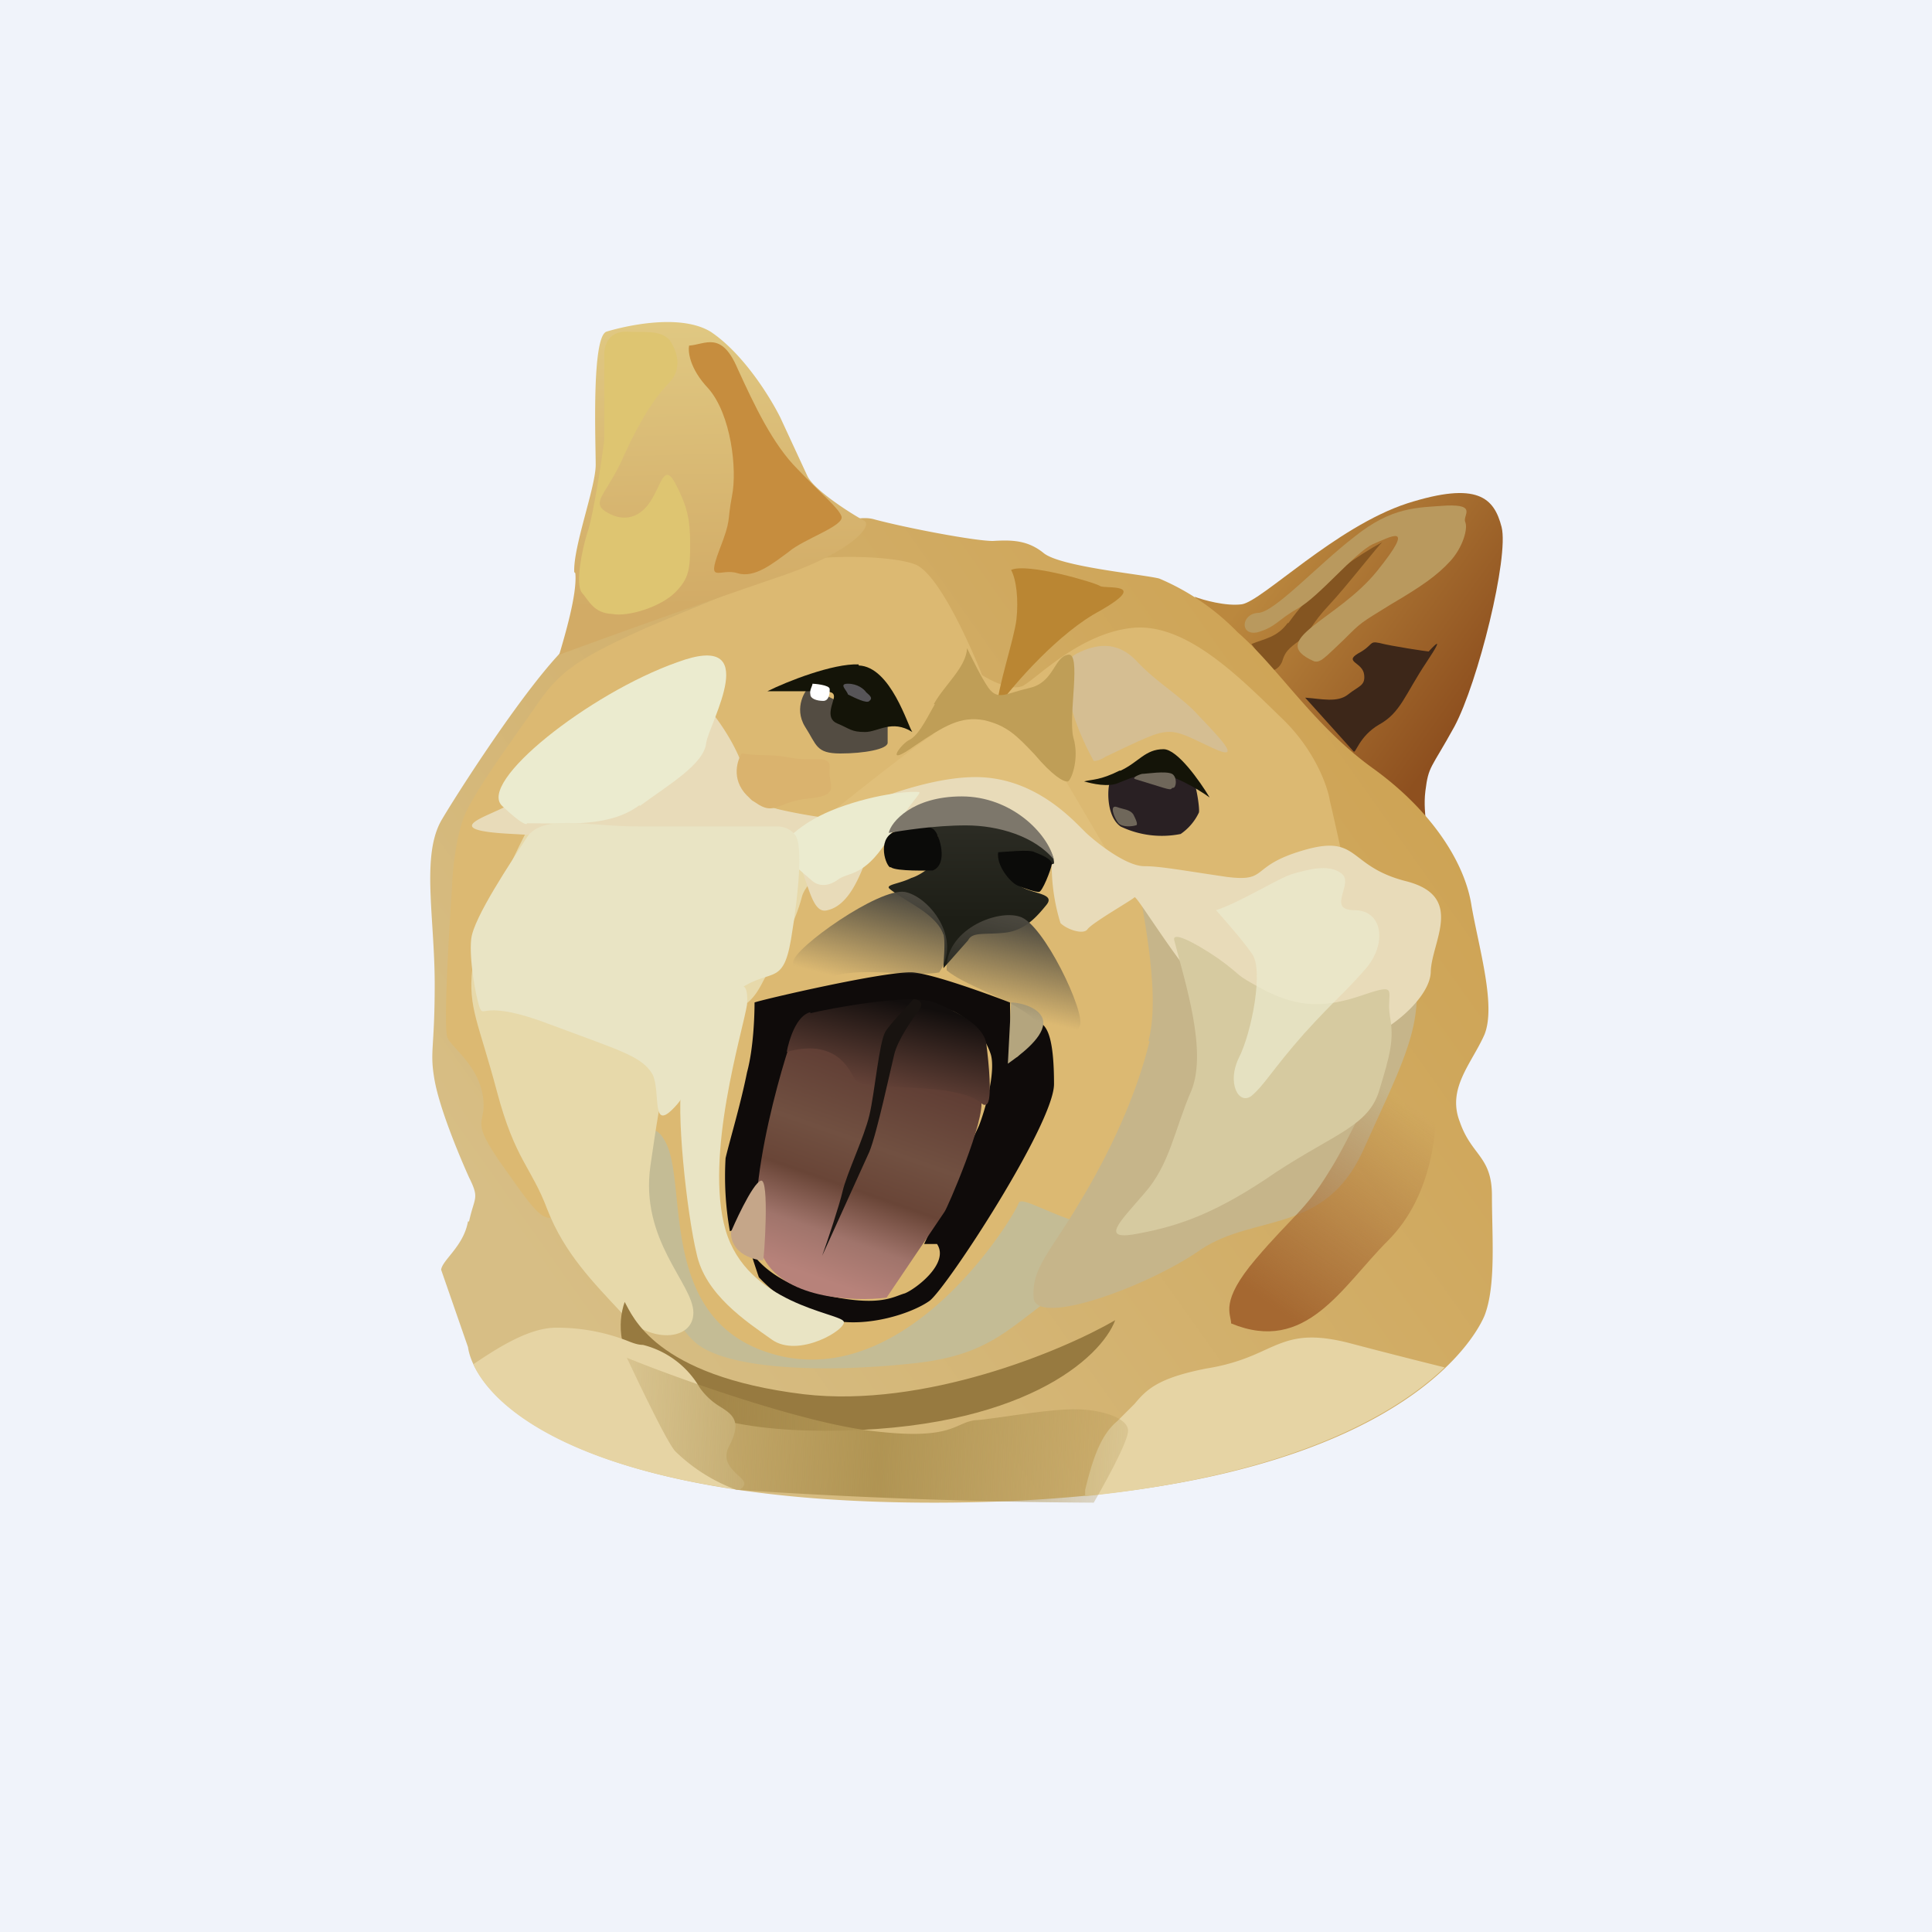 <!-- by TradingView --><svg width="18" height="18" viewBox="0 0 18 18" xmlns="http://www.w3.org/2000/svg"><path fill="#F0F3FA" d="M0 0h18v18H0z"/><path d="M11.57 5.63c-.15.02-.36-.04-.44-.07.28.4.9 1.23 1.06 1.43.2.27.92.71 1.03.75.12.04.03-.13.06-.37s.05-.2.27-.6c.22-.41.51-1.58.44-1.86-.07-.27-.22-.43-.88-.22-.67.22-1.35.91-1.54.94Z" fill="url(#adleoh3zw)"/><path d="M12 5.8c-.1.14-.22.15-.34.2l.18.25c.03 0 .09-.03.11-.1.03-.1.09-.13.18-.2.08-.07.09-.14.25-.31.16-.17.47-.57.5-.59-.53.29-.78.62-.88.76Z" fill="#845521"/><path d="M12.56 6.47c-.1.08-.25.04-.4.03l.45.5c.02.03.05-.14.24-.25.2-.11.24-.28.44-.58.2-.3.04-.12.02-.1-.01 0-.35-.05-.46-.08-.1-.02-.05.02-.2.1-.13.08.05.08.06.2.01.1-.05.1-.15.18Z" fill="#3D2719"/><path d="M12.52 5.96c-.18.17-.22.22-.28.2-.45-.2.22-.38.59-.84.37-.46.13-.32-.04-.25-.17.08-.5.49-.7.6-.18.1-.2.17-.37.22-.17.04-.16-.17 0-.18.15 0 .55-.44.9-.71.35-.28.58-.27.86-.29.28-.01.15.09.17.15.03.06-.02.24-.14.37-.12.13-.26.23-.55.4-.29.18-.27.16-.44.33Z" fill="#B9995E"/><path d="M4.36 11.38c-.04.23-.24.36-.25.45l.25.72C4.43 13.03 5.38 14 8.7 14c4.13 0 5.01-1.46 5.13-1.74.11-.28.07-.74.07-1.12 0-.37-.19-.37-.3-.69-.12-.31.11-.54.23-.81.11-.27-.05-.8-.12-1.2-.06-.4-.37-.89-.93-1.29-.55-.4-.87-.93-1.25-1.26a2.23 2.23 0 0 0-.73-.5c-.16-.04-.93-.11-1.08-.24-.15-.12-.3-.12-.47-.11-.17 0-.8-.12-1.1-.2-.29-.09-.9.32-1.14.44-.23.11-1.25.5-1.55.61-.3.1-1.15 1.42-1.34 1.74-.2.33-.07.91-.07 1.54 0 .62-.05.62 0 .9.05.27.23.7.32.9.1.2.05.18 0 .41Z" fill="url(#bdleoh3zw)"/><path d="M11.25 10.82c.28-.5-.71-2.57-.93-2.7a3.04 3.04 0 0 0-1.8-.42c-.3.07-1.4.65-1.64.77-.25.13-.41.18-.6.43-.2.25-.5 1.7-.47 2.07.02.38.38 1.28.66 1.53.27.25 1.15.3 2.06.2.9-.1.93-.5 1.79-.92.85-.43.66-.45.93-.96Z" fill="#C4BC95"/><path d="M8.53 5.26c.24.1.57.9.62 1.03.08.05.27.15.38.1.13-.07.53-.49 1.02-.54.49-.05.98.44 1.38.83.32.3.44.65.46.78.18.77.51 2.36.42 2.57a3.64 3.64 0 0 1-1.78 1.4c-.82.23-1.5-.34-1.54-.22-.04.12-.98 1.68-2.19 1.43-1.2-.26-.88-1.6-1.1-2-.21-.4-.33.42-.73.57-.4.15-.33.3-.73-.27-.4-.55-.2-.43-.24-.72-.04-.29-.29-.46-.33-.55-.04-.07.01-.95.04-1.38 0 0 .01-.45.13-.72.13-.27.48-.74.68-1.03.21-.3.4-.42 1-.69.61-.26 1.23-.5 1.35-.59.11-.09.91-.1 1.16 0Z" fill="#DCB972"/><path d="M4.4 9.03c.04-.35.58-1.52.7-1.58.47-.23 1.37-.2 2.2.11.85.3.22.57.17.8-.06.23-.18.44-.38.82-.2.37-.4.14-.62.28-.22.14-.31.71-.41 1.4-.1.7.4 1.1.4 1.37s-.42.29-.67 0c-.26-.28-.53-.55-.69-.96-.15-.4-.3-.46-.47-1.1-.17-.64-.27-.78-.23-1.14Z" fill="#E7D9AA"/><path d="M10.7 9.7c.13-.49-.1-1.38-.1-1.55.43.04 1.39.15 1.73.2.43.08.8.3.86.77.06.48-.16.86-.5 1.62-.36.76-1 .57-1.5.9-.48.34-1.54.73-1.56.45-.02-.28.16-.43.43-.89.28-.46.53-1 .65-1.5Z" fill="#C6B58A"/><path d="M7.5 6.77c-.11-.18.01-.35.04-.37l.73.37v.15c0 .06-.22.1-.44.1-.23 0-.22-.08-.33-.25Z" fill="#534C42"/><path d="M8 6.2c.3.01.46.57.5.62-.19-.12-.32 0-.44 0-.13 0-.14-.03-.26-.08s-.03-.2-.03-.25c0-.05-.05-.05-.2-.05h-.42c.18-.09.61-.26.85-.25Z" fill="#141408"/><path d="M7.73 6.42c0-.04-.15-.05-.16-.05 0 .02-.03.06-.02.1 0 .04.06.06.12.06.05 0 .06-.06.06-.1Z" fill="#fff"/><path d="M7.9 6.37c-.09 0-.01.06 0 .1.06.03.18.09.2.06.04-.03-.01-.06-.03-.08-.02-.03-.08-.08-.17-.08Z" fill="#575558"/><path d="M10.44 7.7c-.14-.1-.12-.37-.1-.41.08-.04.3-.13.48-.13.23 0 .3.13.3.13.02 0 .06.24.05.28a.5.5 0 0 1-.17.2.89.89 0 0 1-.56-.07Z" fill="#292023"/><path d="M10.43 7.18c-.18.09-.25.08-.33.1.07.02.23.06.33.01.13-.05.18-.08.36-.08.13 0 .37.14.48.22-.09-.15-.3-.45-.43-.45-.17 0-.23.12-.4.2Z" fill="#141408"/><path d="M10.92 7.21c-.06-.03-.24 0-.28 0-.04.01-.1.04-.06.05l.26.08c.1.03.06 0 .09 0s.04-.1-.01-.13ZM10.56 7.59c-.03-.05-.1-.05-.15-.07-.08-.03-.03.1.01.15.04.04.13.03.16.02.03 0 0-.06-.02-.1Z" fill="#6F675A"/><path d="M7.03 9.34c.04-.02 1.24-.3 1.48-.28.2.02.69.2.9.28 0 .18.02.53.06.51.04-.01.21-.36.25-.3.05.05.1.17.1.55 0 .37-1 1.9-1.16 2.02-.17.12-.58.25-.91.18a1.4 1.4 0 0 1-.68-.4 10.63 10.63 0 0 1-.1-.31v.02c.05.11.23.33.65.44.57.14.7.03.81 0 .1-.04.42-.28.3-.46h-.12l.51-1.1c.06-.15.16-.51.11-.67a.7.7 0 0 0-.35-.4c-.08-.03-.29-.07-.37-.03-.08.03-.64-.03-.76.03-.13.07-.32.19-.36.33l-.23 1.17c0-.06-.01-.1-.13.18-.1.29-.2.37-.23.37a2.91 2.91 0 0 1-.04-.68c.04-.17.14-.5.2-.8.06-.22.07-.53.07-.65Z" fill="#0F0B0A"/><path d="M7.1 11.69c-.22-.52.28-2.08.31-2.09.13-.05 0 .03.27 0 .27-.02.3.2.37.29.07.08.13.25.2.22.09-.04.83-.05.89.13.05.18-.32 1.03-.34 1.05l-.54.8c-.31.04-.98.01-1.16-.4Z" fill="url(#cdleoh3zw)"/><path d="M7.55 9.43c-.13.03-.2.26-.22.37.5-.14.6.22.64.26.04.04.05.05.63.08.59.04.52.18.59.15.06-.03.02-.4 0-.56-.02-.17-.26-.3-.48-.39-.23-.09-1 .06-1.16.1Z" fill="url(#ddleoh3zw)"/><path d="M7.85 11.1c-.03.13-.14.46-.19.6l.44-.97c.07-.17.2-.78.23-.9.03-.14.18-.35.24-.43.04-.07-.02-.09-.06-.09-.06.07-.21.22-.26.3-.06.1-.1.57-.15.78-.05.21-.21.54-.25.71Z" fill="#181310"/><path d="M7.09 11c-.08.02-.27.45-.28.48 0 .24.3.27.3.26.01-.02.06-.76-.02-.74Z" fill="#C5A689"/><path d="M9.72 9.54c.01-.14-.2-.2-.3-.2l-.03.57c.1-.07.32-.23.33-.37Z" fill="#B4A57E"/><path d="M9.97 6.49c0 .15.13.44.22.6.01 0 .05 0 .11-.04.07-.03.26-.13.44-.2.2-.07.26-.02.56.12.3.14.04-.12-.13-.3-.16-.18-.38-.3-.57-.5-.2-.22-.41-.16-.57-.08-.16.09-.06.25-.06.4Z" fill="#D5BE92"/><path d="M9.47 5.77c-.02.18-.18.65-.18.82.16-.22.58-.7.96-.9.47-.27.04-.2 0-.23s-.68-.22-.83-.15c.05.09.07.28.05.46Z" fill="#BA8633"/><path d="M8.7 6.84c-.31.2-1.08.84-1.13.86a2.9 2.9 0 0 1 1.48-.4c.52.05 1.13.56 1.37.81l-.6-1.02c-.19-.28-.3-.47-.51-.52-.22-.06-.31.07-.62.27Z" fill="#E0BF7A"/><path d="M6.43 6.49c.13-.02.42.43.48.63 0 .09.02.28.1.34.1.07.64.16.7.16.07 0 .8-.38 1.38-.38.58 0 .94.44 1.04.53.11.1.37.3.53.3.15 0 .36.04.77.1.4.05.2-.1.72-.25s.4.15.95.29c.55.14.24.56.23.84 0 .28-.53.69-.83.67-.3-.03-.75-.04-1.07-.28-.33-.24-.84-1.11-.86-1.08-.03.03-.4.24-.44.3-.04.05-.19 0-.25-.06a1.85 1.85 0 0 1-.08-.62c0-.16-.36-.45-.78-.52-.42-.08-.91.46-.97.6-.06.15-.16.38-.34.42-.17.05-.18-.36-.34-.56-.16-.2-.55-.15-1.15-.15-.61 0-.61.05-1.44 0-.83-.04-.06-.2 0-.31.06-.11.37-.34.62-.5.25-.15.89-.45 1.03-.47Z" fill="#E8DBB9"/><path d="M5.96 7.5c-.28.21-.67.17-1.05.17 0 .02-.05.01-.23-.16-.24-.22.81-1.05 1.63-1.34.81-.3.3.56.27.75-.02.2-.35.39-.62.59ZM7.56 8.2c-.06-.05-.24-.2-.29-.3.05-.08.21-.25.53-.37.4-.15.73-.16.76-.15.04 0-.1.11-.3.46-.22.34-.36.28-.46.36-.1.07-.19.05-.24 0Z" fill="#EBEBCF"/><path d="M8.79 8.7c.02.09 0 .25 0 .32l.23-.26c.04-.08.15-.05.34-.07.19-.02.3-.15.39-.26.08-.1-.1-.1-.22-.16-.12-.07-.15-.1-.17-.23-.03-.13.04-.08.13-.06.09.03.33.1.33.06 0-.04-.02-.12-.11-.2a1.24 1.24 0 0 0-.22-.16c-.05-.02-.33 0-.52 0h-.43c.06 0 .16.06.19.1.03.03 0 .14 0 .2s-.14.17-.24.2c-.1.05-.22.06-.21.09 0 .02.24.16.31.21.07.05.17.13.2.23Z" fill="url(#edleoh3zw)"/><path d="M8.3 8.08c.05.04.36.03.39.03.15-.06.06-.33.02-.37-.03-.05-.17-.06-.35 0-.19.05-.12.3-.07.34ZM9.64 7.94c-.04-.03-.3 0-.34 0-.02.12.11.28.18.31.07.03.16.06.2.06.03 0 .11-.2.12-.26 0-.05-.11-.09-.16-.11Z" fill="#0B0B09"/><path d="M8.96 7.42c-.46 0-.66.24-.68.34.12-.02.42-.07.72-.07s.64.1.82.32c-.06-.25-.4-.59-.86-.59Z" fill="#7D776B"/><path d="M7.49 12.99c-1.4-.17-1.6-.74-1.67-.86-.14.4.04 1.2 1.87 1.2s2.57-.68 2.7-1.03c-.5.29-1.78.82-2.9.69Z" fill="#977A40"/><path d="M11.7 11.73c-.34.4-.23.51-.23.6.7.29 1.03-.34 1.46-.77.43-.43.46-1.06.46-1.41 0-.35-.24-.24-.39-.23-.15.01-.4.66-.62 1-.22.36-.34.41-.68.81Z" fill="url(#fdleoh3zw)"/><path d="M13.46 12.74a61.7 61.7 0 0 1-.9-.23c-.4-.1-.56-.03-.78.07-.13.06-.29.13-.54.17-.46.09-.56.2-.67.33l-.16.16c-.17.14-.24.4-.3.64v.06c1.94-.2 2.9-.77 3.35-1.2Zm-6.57 1.14c.08-.05.04-.09-.02-.14-.06-.06-.15-.14-.07-.28.11-.22.03-.28-.1-.36a.63.63 0 0 1-.18-.17.85.85 0 0 0-.53-.4c-.05 0-.1-.02-.15-.04a1.81 1.81 0 0 0-.66-.12c-.26 0-.56.2-.77.34.18.4.86.94 2.48 1.17Z" fill="#E6D4A4"/><path d="M6.29 13.52c-.09-.1-.43-.83-.45-.87.49.2 1.62.6 2.27.68.8.1.78-.09 1-.1.22-.02.64-.1.9-.1.25 0 .5.08.5.2 0 .1-.21.48-.32.67a55.04 55.04 0 0 1-3.33-.12 1.61 1.61 0 0 1-.57-.36Z" fill="url(#gdleoh3zw)"/><path d="M5.95 7.7h1.3c.04 0 .13.02.17.1.05.1.03.47-.05.95-.08.47-.2.24-.54.51-.33.27-.3.8-.54 1.05-.23.25-.13-.13-.21-.3-.1-.17-.3-.22-.94-.46-.65-.25-.63-.06-.67-.16-.04-.11-.1-.46-.08-.64.02-.2.38-.73.52-.95.15-.22.56-.1 1.04-.1Z" fill="#E9E4C4"/><path d="M11.1 10.16c.15-.37-.06-1.01-.16-1.4-.02-.08.16 0 .41.17.25.18.12.13.44.3.32.16.56.16.91.04s.21-.03.25.2c.04.22 0 .36-.1.69-.1.33-.41.4-.96.76-.55.38-.9.5-1.27.57-.39.08-.19-.1.04-.37.24-.27.28-.59.44-.96Z" fill="#D6CAA0"/><path d="M7.37 7.06c-.22-.04-.24-.01-.46-.04-.05.08-.1.27.08.42.23.19.23.03.54 0 .32-.03.18-.13.2-.28.01-.14-.15-.06-.36-.1Z" fill="#DAB36E"/><path d="M8.7 6.56c.1-.18.3-.34.31-.52.04.08.13.27.2.37.09.12.16.05.38 0 .23-.05.23-.29.36-.31.13-.03 0 .57.05.77.06.2-.02.4-.05.41-.04.01-.15-.06-.31-.25-.17-.18-.26-.27-.47-.32-.22-.04-.37.05-.65.24-.28.2-.14 0-.06-.05.09-.04.15-.16.25-.34Z" fill="#BF9E57"/><path d="M8.43 8.31c.22.04.54.43.32.75-.27.05-.78-.07-1.05.06-.34.17-.32-.04-.31-.16.01-.13.8-.69 1.04-.65Z" fill="url(#hdleoh3zw)"/><path d="M9.5 8.54c-.22-.07-.7.13-.68.5.2.17.71.29.88.53.2.3.3.1.36-.01.06-.12-.34-.96-.56-1.02Z" fill="url(#idleoh3zw)"/><path opacity=".7" d="M12.05 8.14c-.12.03-.5.27-.72.34.07.08.24.27.33.4.12.14 0 .75-.12.98-.11.23 0 .44.12.35.12-.1.19-.24.49-.58.3-.33.35-.35.57-.6.21-.24.16-.55-.1-.55-.27 0 0-.25-.12-.34-.12-.1-.34-.03-.45 0Z" fill="#EBEBCF"/><path d="M6.76 11.46c-.2-.69.16-1.85.2-2.1.04-.58-.55.46-.6.7-.07.25.04 1.25.13 1.62.08.38.46.63.7.8.25.18.71-.1.67-.17-.05-.08-.9-.16-1.1-.85Z" fill="#E9E4C4"/><path d="M5.36 5.34c.02.19-.1.59-.15.76a95.7 95.7 0 0 1 2.06-.73c.65-.22.87-.47.78-.52-.08-.04-.47-.28-.53-.42l-.25-.54c-.1-.2-.35-.6-.65-.8-.3-.18-.84-.04-.97 0-.14.05-.1 1.03-.1 1.24 0 .21-.21.76-.2 1Z" fill="url(#jdleoh3zw)"/><path d="M5.83 3.09c-.18 0-.2.16-.2.2v.8c0 .04-.1.72-.16.88-.05.16-.11.47-.05.55.07.08.11.19.28.2.16.03.46-.07.59-.2.13-.13.14-.22.14-.45 0-.24-.03-.36-.14-.57-.11-.2-.13.04-.25.2-.13.17-.3.14-.42.05-.1-.09.05-.17.2-.52.16-.35.3-.55.42-.67.11-.12.08-.27 0-.39-.09-.1-.23-.07-.41-.08Z" fill="#DEC571"/><path d="M6.87 3.43c-.15-.35-.3-.22-.45-.21-.01.05 0 .21.18.4.21.24.27.75.22 1-.05.26 0 .2-.12.51-.12.32.01.16.17.21.16.05.33-.09.48-.2.14-.12.52-.24.49-.33-.03-.08-.18-.2-.41-.44-.23-.23-.4-.59-.56-.94Z" fill="#C68D3E"/><defs><linearGradient id="adleoh3zw" x1="13.82" y1="6.42" x2="11.95" y2="5.08" gradientUnits="userSpaceOnUse"><stop stop-color="#8E501F"/><stop offset="1" stop-color="#BB883E"/></linearGradient><linearGradient id="bdleoh3zw" x1="12.49" y1="6.13" x2="4.82" y2="11.57" gradientUnits="userSpaceOnUse"><stop stop-color="#CEA354"/><stop offset="1" stop-color="#D7BE85"/></linearGradient><linearGradient id="cdleoh3zw" x1="8.39" y1="9.94" x2="7.69" y2="11.93" gradientUnits="userSpaceOnUse"><stop stop-color="#5E3C33"/><stop offset=".37" stop-color="#715041"/><stop offset=".58" stop-color="#694537"/><stop offset=".8" stop-color="#A0746B"/><stop offset="1" stop-color="#B7827A"/></linearGradient><linearGradient id="ddleoh3zw" x1="8.54" y1="9.37" x2="8.32" y2="10.3" gradientUnits="userSpaceOnUse"><stop stop-color="#120E0D"/><stop offset=".85" stop-color="#634137"/></linearGradient><linearGradient id="edleoh3zw" x1="9.05" y1="7.67" x2="9.05" y2="9.02" gradientUnits="userSpaceOnUse"><stop stop-color="#2C2C24"/><stop offset=".66" stop-color="#1D1E16"/></linearGradient><linearGradient id="fdleoh3zw" x1="11.66" y1="12.03" x2="13.08" y2="9.99" gradientUnits="userSpaceOnUse"><stop stop-color="#A56831"/><stop offset=".91" stop-color="#A56831" stop-opacity="0"/></linearGradient><linearGradient id="gdleoh3zw" x1="5.64" y1="13.32" x2="11.19" y2="13.54" gradientUnits="userSpaceOnUse"><stop stop-color="#B09453" stop-opacity=".2"/><stop offset=".46" stop-color="#B09453"/><stop offset="1" stop-color="#B09453" stop-opacity="0"/></linearGradient><linearGradient id="hdleoh3zw" x1="8.4" y1="8.31" x2="8.17" y2="9.2" gradientUnits="userSpaceOnUse"><stop stop-color="#4B483F"/><stop offset="1" stop-color="#4B483F" stop-opacity="0"/></linearGradient><linearGradient id="idleoh3zw" x1="9.53" y1="8.55" x2="9.33" y2="9.44" gradientUnits="userSpaceOnUse"><stop stop-color="#4B483F"/><stop offset="1" stop-color="#4B483F" stop-opacity="0"/></linearGradient><linearGradient id="jdleoh3zw" x1="6.64" y1="3" x2="6.71" y2="5.64" gradientUnits="userSpaceOnUse"><stop stop-color="#E0C882"/><stop offset="1" stop-color="#D2AB66"/></linearGradient></defs></svg>